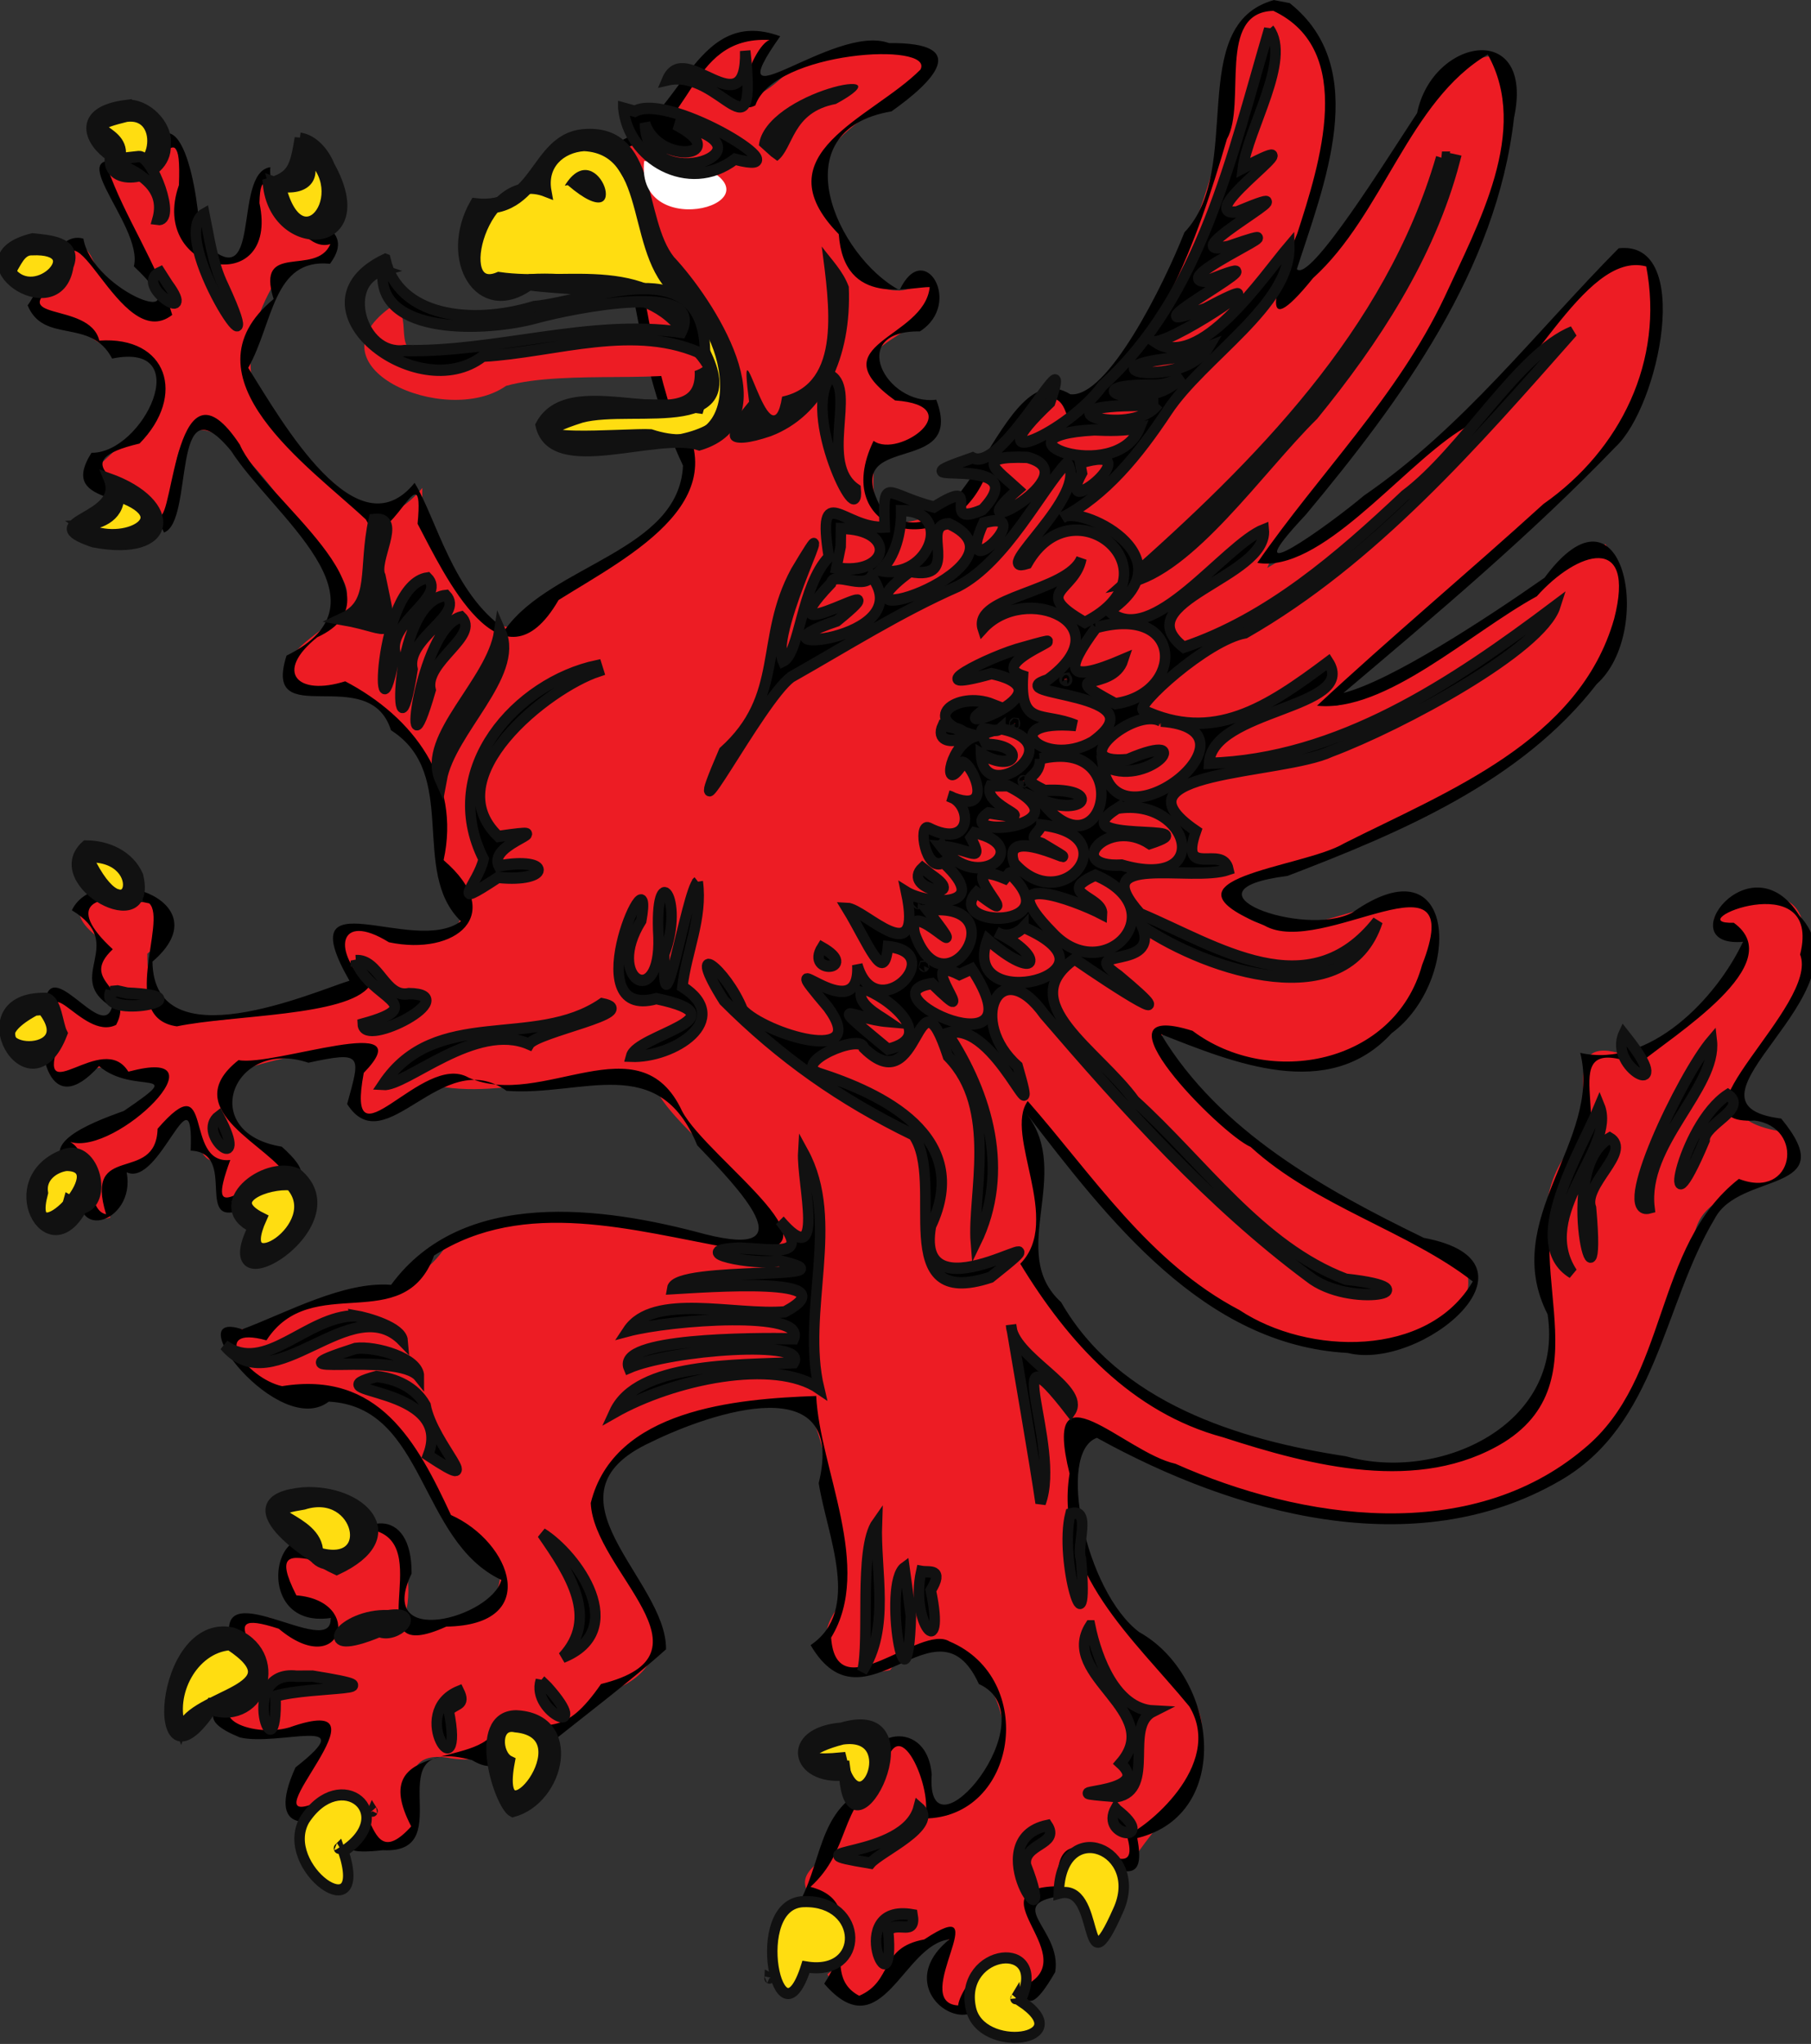 <?xml version="1.0" encoding="UTF-8" standalone="no"?>
<svg
   viewBox="0 0 57.772 65.189"
   version="1.1"
   id="svg1420"
   sodipodi:docname="logo.svg"
   inkscape:version="1.1.2 (0a00cf5339, 2022-02-04)"
   width="57.772"
   height="65.189"
   inkscape:export-filename="/home/Daten/Hugo/neu-plestlin/static/logo.png"
   inkscape:export-xdpi="64.940002"
   inkscape:export-ydpi="64.940002"
   xmlns:inkscape="http://www.inkscape.org/namespaces/inkscape"
   xmlns:sodipodi="http://sodipodi.sourceforge.net/DTD/sodipodi-0.dtd"
   xmlns="http://www.w3.org/2000/svg"
   xmlns:svg="http://www.w3.org/2000/svg">
  <rect x="0" y="0" width="57.772" height="65.189" fill="#333333" stroke="none"/>
  <defs
     id="defs1424" />
  <sodipodi:namedview
     id="namedview1422"
     pagecolor="#ffffff"
     bordercolor="#666666"
     borderopacity="1.0"
     inkscape:showpageshadow="2"
     inkscape:pageopacity="0.0"
     inkscape:pagecheckerboard="0"
     inkscape:deskcolor="#d1d1d1"
     showgrid="false"
     inkscape:zoom="1.4142136"
     inkscape:cx="-20.859649"
     inkscape:cy="149.55308"
     inkscape:window-width="1920"
     inkscape:window-height="1016"
     inkscape:window-x="0"
     inkscape:window-y="0"
     inkscape:window-maximized="1"
     inkscape:current-layer="svg1420"
     inkscape:pageshadow="2"
     showguides="false"
     height="114.807px">
    <sodipodi:guide
       position="18.995,147.699"
       orientation="0,219.346"
       id="guide49622" />
    <sodipodi:guide
       position="238.341,147.699"
       orientation="249.028,0"
       id="guide49624" />
    <sodipodi:guide
       position="238.341,-101.329"
       orientation="0,-219.346"
       id="guide49626" />
    <sodipodi:guide
       position="18.995,-101.329"
       orientation="-249.028,0"
       id="guide49628" />
    <inkscape:grid
       type="xygrid"
       id="grid986"
       originx="18.995"
       originy="-82.51" />
  </sodipodi:namedview>
  <g
     id="g68025">
    <g
       id="path1392">
      <path
         style="color:#000000;fill:#ed1c24;stroke-width:0.344;-inkscape-stroke:none"
         d="M 10.154,17.681 C 9.058,15.939 5.633,10.934 5.525,15.753 6.119,18.144 3.315,15.079 2.913,15.085 3.651,14.29 6.91,11.886 4.123,11.19 2.858,11.254 2.404,9.834 1.115,10.013 1.26,9.104 2.388,6.389 3.123,8.698 4.484,10.834 6.278,9.798 4.352,8.176 4.573,6.779 1.83,4.629 4.635,5.379 6.444,1.687 5.608,11.635 8.122,7.337 7.757,5.28 8.772,5.331 9.392,7.06 12.065,7.736 9.621,8.372 8.861,8.853 7.687,10.694 7.469,13.001 9.678,14.529 c 1.443,1.47 2.334,2.746 3.797,1.033 -0.139,1.884 2.407,6.439 4.223,3.453 2.493,-1.427 5.94,-3.421 3.306,-6.549 C 20.892,9.782 18.692,6.048 20.49,4.007 c 1.592,-0.239 2.003,-3.834 4.231,-2.698 -1.111,1.395 -1.103,2.517 0.503,0.898 0.913,-0.695 5.02,-1.114 4.426,0.115 -1.683,1.346 -5.132,2.614 -2.732,5.091 0.179,1.736 1.919,2.398 2.705,1.353 1.172,2.049 -3.729,1.969 -0.979,3.861 2.441,0.093 0.406,2.502 -0.683,1.748 -0.879,4.686 4.207,1.08 4.784,-1.414 1.624,-2.084 0.636,1.767 2.185,-0.426 2.763,-3.229 4.278,-7.448 4.518,-11.675 2.758,-2.319 3.718,3.38 2.512,5.252 -0.371,1.493 -2.015,5.166 0.237,2.122 2.176,-1.706 2.802,-6.343 5.604,-6.472 1.1,3.394 -1.027,6.781 -2.638,9.668 -1.203,2.409 -3.87,4.501 -4.738,6.684 4.159,-2.396 7.613,-5.847 10.7,-9.486 2.553,-2.255 1.774,3.916 0.628,5.071 -2.382,2.742 -5.264,5.018 -7.986,7.412 -1.463,0.943 -2.038,2.107 0.079,0.831 2.613,-1.217 5.043,-3.163 7.368,-4.588 1.701,2.807 -1.242,5.881 -3.587,7.222 -2.667,1.661 -5.533,3.054 -8.607,3.768 1.47,3.255 6.296,-1.441 6.83,1.342 -0.331,2.757 -3.038,5.095 -5.856,4.202 -1.252,-0.551 -4.393,-1.934 -2.339,0.366 2.425,2.716 5.687,4.606 9.037,5.962 1.128,2.705 -4.516,3.447 -6.448,2.121 -3.254,-1.434 -5.336,-4.411 -7.52,-7.058 0.547,1.521 0.232,4.022 0.374,5.503 1.412,2.606 3.85,4.368 6.682,5.149 2.777,0.729 6.526,1.714 8.728,-0.719 2.455,-2.597 -0.802,-6.446 1.994,-9.005 0.245,-1.344 -0.749,-3.477 1.714,-2.411 1.038,-0.799 4.628,-3.353 3.008,-4.084 -2.103,-0.389 2.568,-2.527 2.307,0.292 0.844,2.602 -4.69,5.511 -0.561,6.107 1.21,2.388 -2.811,1.067 -2.945,3.514 -1.08,3.255 -2.331,7.198 -6.043,8.267 -4.672,1.438 -9.635,-0.219 -13.668,-2.635 -0.519,3.094 0.593,6.098 2.996,8.113 2.632,1.96 -0.496,4.803 -1.113,5.882 -0.474,0.994 -2.262,-1.544 -2.281,0.912 -1.439,0.456 -1.248,0.934 -0.357,2.27 -0.456,1.703 -0.777,0.76 -1.436,0.037 -1.318,-0.061 -1.087,3.046 -2.315,1.044 0.62,-1.409 0.816,-2.69 -0.768,-1.028 -0.67,0.399 -1.718,2.422 -2.644,0.477 2.446,-1.787 -2.659,-2.313 0.157,-3.844 -0.502,-1.589 1.997,-1.771 1.502,-3.53 2.302,-0.795 0.89,4.193 3.031,1.518 2.566,-1.643 -0.776,-6.567 -2.691,-3.842 -1.91,0.389 -2.698,-0.92 -1.454,-2.255 -0.52,-1.969 -0.292,-5.097 -1.386,-6.307 -2.521,0.054 -7.278,0.891 -6.327,4.361 1.688,1.7 2.851,4.173 -0.143,5 -1.038,0.833 -1.305,2.065 -2.559,0.849 -1.15,0.529 -0.545,1.449 -2.292,1.14 -2.476,-0.333 0.387,3.791 -2.602,2.699 0.605,-1.381 -1.337,-1.556 -2.228,-0.798 C 8.406,56.681 12.203,54.65 9.254,55.263 7.922,55.794 5.833,54.408 8.028,53.985 8.782,52.925 6.18,51.427 8.623,51.599 10.392,53.141 11.656,51.411 9.323,50.993 8.126,49.428 9.859,48.98 10.786,49.842 c 1.439,-2.508 2.759,0.209 2.038,1.983 2.857,0.498 4.599,-2.039 1.443,-3.384 -1.152,-2.239 -2.174,-4.691 -5.322,-4.069 -1.355,-0.202 -2.688,-2.742 -0.545,-1.764 1.804,-2.011 4.493,-0.553 5.941,-3.047 2.862,-1.429 6.042,-0.436 8.981,0.076 3.599,0.213 -1.63,-3.31 -2.344,-4.808 -1.838,-1.12 -4.864,0.355 -7.231,-0.241 -0.979,1.03 -3.148,1.815 -2.295,-0.448 C 12.357,32.902 8.039,33.833 7.242,34.352 6.168,36.413 11.554,37.277 8.121,37.842 7.244,39.424 6.695,37.714 6.996,37.05 5.779,37.149 6.671,34.291 5.192,36.047 4.959,37.722 3.1,36.794 3.518,38.834 2.31,39.205 3.013,36.859 2.034,36.468 3.371,36.308 7.254,33.71 3.735,34.217 3.095,33.452 1.129,35.559 1.607,33.403 1.245,31.629 2.112,31.248 3.241,32.701 4.373,31.873 2.436,31.162 3.326,30.042 0.188,27.87 7.631,28.078 4.701,30.415 c -0.068,3.973 4.637,1.208 6.964,1.169 -1.349,-1.116 -1.005,-2.878 0.752,-1.702 2.536,0.459 2.942,-0.919 1.52,-2.743 C 14.6,24.669 12.099,21.301 9.54,22.07 7.807,20.248 13.117,19.925 10.154,17.679"
         id="path68133" />
      <path
         style="color:#000000;fill:#000000;-inkscape-stroke:none"
         d="m 40.637,0.002 c -2.848,0.795 -0.924,5.392 -2.853,7.408 -0.66,1.678 -2.454,5.295 -3.64,5.164 -2.315,-1.411 -3.197,5.815 -5.996,3.699 -1.487,-2.63 2.697,-0.956 1.719,-3.525 -1.615,0.2 -2.866,-2.213 -0.523,-2.178 C 30.738,9.682 29.475,7.583 28.697,9.256 26.703,8.188 24.859,4.156 28.438,3.553 29.752,2.626 31.038,1.347 28.359,1.374 26.606,0.725 22.745,4.193 24.889,1.156 c -2.834,-1.034 -3.147,2.912 -5.434,3.445 0.583,3.461 0.824,7.04 2.333,10.248 -0.124,2.726 -4.191,3.154 -5.669,5.221 -1.673,-1.143 -2.197,-3.532 -2.893,-4.67 C 11.391,17.669 9.01,13.473 7.918,11.732 8.723,10.307 8.7,8.227 10.527,8.413 11.696,6.818 8.461,7.083 8.625,5.332 7.366,5.506 8.456,9.775 6.375,7.594 6.362,6.337 5.751,2.329 4.447,5.342 1.513,4.338 4.61,7.145 4.27,8.494 6.594,10.689 2.947,9.315 2.66,7.611 1.725,7.347 1.386,9.083 0.881,9.738 1.399,10.991 2.887,10.116 3.577,11.436 c 2.708,-0.556 0.985,3.03 -0.659,3.005 -1.149,1.829 1.785,1.141 2.312,2.543 0.982,-0.341 0.189,-4.979 2.145,-2.6 1.326,2.064 5.254,4.802 1.766,6.526 -0.798,2.493 2.639,0.17 3.332,2.381 2.202,1.398 0.585,4.492 2.23,6.091 -1.522,1.125 -5.503,-1.508 -3.555,1.896 -1.126,0.349 -6.239,2.617 -6.285,-0.608 2.315,-1.979 -1.79,-3.263 -2.571,-1.639 1.811,1.099 -0.303,2.137 1.28,3.09 C 3.248,33.286 1.436,30.116 1.42,32.262 1.142,33.457 1.549,35.796 3.16,34 c 1.108,0.957 2.897,9.63e-4 0.793,1.43 -1.045,0.377 -3.177,1.166 -1.312,2.051 -0.631,2.274 1.723,1.566 1.398,-0.094 1.055,0.505 2.15,-3.423 2.043,-0.689 1.55,0.058 0.026,2.605 1.74,1.83 0.475,-0.939 2.91,-0.403 1.166,-1.957 -2.726,-0.438 -1.572,-3.495 0.85,-2.677 1.761,-0.383 1.661,-0.232 1.236,1.317 1.219,1.91 3.02,-1.899 5.085,-0.421 2.421,0.187 4.855,-1.27 6.083,1.737 1.331,1.385 3.522,3.662 0.245,2.834 -3.251,-0.882 -7.732,-1.494 -10.011,1.617 -1.515,-0.123 -3.385,0.913 -4.75,1.418 -2.099,-0.699 1.172,3.523 2.763,2.307 3.091,0.159 2.862,4.441 5.505,5.687 -0.327,1.21 -4.029,2.211 -2.864,-0.203 0.015,-2.189 -1.695,-1.916 -2.439,-0.486 -1.891,-2.198 -2.836,2.297 -0.145,1.902 0.086,1.41 -3.93,-1.656 -3.138,0.92 2.314,1.407 -2.458,1.795 0.247,2.89 1.23,0.291 3.942,-0.746 1.771,0.956 -0.971,2.133 0.486,2.015 1.687,1.122 0.951,0.851 -1.152,1.764 1.103,1.518 2.558,0.13 -0.383,-3.722 2.839,-2.874 1.664,0.997 0.712,-2.384 2.37,-0.435 1.007,-0.806 2.784,-2.16 3.821,-3.098 0.031,-2.233 -4.172,-4.911 -0.482,-6.606 1.956,-0.962 6.255,-2.39 5.353,1.305 0.266,1.684 1.381,4.059 -0.258,5.167 1.727,2.952 4.01,-1.728 5.367,1.24 2.33,1.054 -1.719,5.869 -1.504,2.887 -0.159,-1.952 -2.522,-1.375 -2.07,0.433 -1.614,0.768 -1.397,2.437 -2.26,3.837 2.026,-0.177 1.505,1.503 0.9,2.4 1.844,2.129 2.509,-1.248 3.994,-1.412 -2.231,1.808 1.479,3.849 1.252,0.957 1.343,-0.607 0.748,2.466 2.123,0.086 0.233,-1.404 -1.771,-2.201 0.349,-2.448 -0.196,-2.793 2.798,0.879 2.268,-1.826 3.091,-0.747 2.565,-5.176 0.061,-6.57 -1.706,-1.288 -2.652,-5.73 -1.347,-6.195 4.383,2.427 10.131,4.05 14.764,1.372 3.098,-1.772 3.288,-5.598 4.946,-8.365 0.786,-1.512 4.114,-0.772 2.119,-3.189 -3.761,-0.473 2.928,-3.985 0.583,-6.47 -1.559,-2.501 -4.181,1.032 -1.802,0.833 -0.834,1.779 -2.964,4.043 -5.191,3.541 0.703,2.836 -2.599,5.284 -1.042,8.338 0.54,3.533 -3.459,5.369 -6.43,4.529 -3.431,-0.52 -7.263,-1.72 -9.09,-4.916 -1.739,-1.581 0.395,-4.087 -1.104,-6.014 2.587,3.352 5.644,7.386 10.247,7.634 2.343,0.591 6.55,-2.9 2.428,-3.671 -3.158,-1.535 -6.525,-3.399 -8.382,-6.495 2.292,0.902 5.336,2.177 7.354,-0.03 2.247,-1.652 2.144,-6.241 -1.254,-3.847 -1.552,0.816 -5.712,-0.712 -2.066,-1.171 3.592,-1.377 7.452,-2.996 9.867,-6.122 1.856,-1.662 0.869,-6.819 -1.667,-3.389 -1.891,1.323 -4.898,3.288 -6.416,3.675 2.975,-2.515 5.976,-5.039 8.68,-7.846 1.4,-1.304 2.497,-6.609 0.1,-6.336 -2.652,2.682 -4.973,5.726 -8.124,7.887 -1.139,0.961 -4.327,3.238 -1.857,0.611 3.045,-3.652 6.096,-7.807 6.643,-12.66 0.667,-3.123 -2.6,-2.565 -3.092,-0.15 -0.949,1.437 -3.415,5.417 -3.836,4.978 0.843,-2.635 2.411,-6.397 -0.23,-8.486 z m -0.016,0.344 c 2.652,1.253 1.48,4.882 0.761,7.106 -0.58,1.403 -1.384,3.754 0.506,1.417 2.237,-2.025 3.062,-5.656 5.572,-7.13 1.357,2.419 -0.312,5.418 -1.383,7.747 -1.493,3.158 -4.011,5.635 -5.968,8.466 2.004,0.327 4.505,-2.938 6.422,-4.192 2.151,-1.217 3.976,-5.792 5.984,-5.263 0.578,3.01 -0.815,5.851 -3.277,7.576 -2.386,2.169 -4.876,4.25 -7.225,6.435 2.188,0.225 4.892,-2.334 7.01,-3.488 1.295,-1.454 3.178,-2.037 2.469,0.717 -1.112,3.903 -5.321,5.5 -8.617,7.162 -1.317,0.791 -6.29,1.103 -2.54,2.619 1.848,1.063 6.561,-2.657 5.031,1.256 -0.87,3.163 -4.865,3.944 -7.324,2.102 -3.425,-1.076 0.898,3.297 1.854,3.703 2.059,1.886 5.053,2.699 7.086,4.291 -1.422,2.439 -5.253,2.364 -7.444,0.911 -2.882,-1.509 -4.679,-4.3 -6.753,-6.664 -0.771,1.075 1.125,3.809 -0.238,5.189 1.519,2.499 3.548,4.749 6.472,5.535 2.818,0.916 6.253,1.809 8.959,0.158 3.346,-2.096 0.191,-6.101 2.14,-8.715 1.646,-1.166 -0.78,-4.451 2.121,-3.32 1.152,-0.955 4.879,-3.229 3.068,-4.535 -1.826,0.064 2.846,-1.918 2.118,1.014 0.626,1.599 -4.369,5.446 -1.454,5.296 1.616,0.201 1.281,2.549 -0.5,1.86 -2.75,2.152 -2.213,6.366 -4.937,8.602 -3.628,3.064 -8.999,2.281 -13.037,0.483 -1.625,-0.353 -4.276,-3.325 -3.378,0.314 -0.492,3.124 2.053,5.271 3.821,7.426 1.145,1.893 -1.461,3.933 -1.997,4.103 0.637,2.156 -2.381,-1.283 -2.197,1.629 -2.702,0.064 0.687,2.118 -0.906,3.09 -0.354,-2.189 -2.207,0.024 -2.275,0.715 -1.588,-0.1 1.313,-3.692 -1.08,-2.106 -1.458,0.267 -0.974,1.319 -2.075,1.797 -1.469,-0.766 0.488,-2.941 -1.556,-3.473 1.306,-1.189 0.862,-2.493 2.345,-3.562 0.381,-2.417 1.636,0.559 1.285,1.381 2.975,-0.019 3.627,-4.464 0.803,-5.648 -0.927,-0.576 -3.61,2.224 -3.774,-0.121 1.361,-2.228 -0.368,-5.397 -0.475,-7.707 -2.573,0.091 -6.452,0.423 -7.193,3.414 0.093,2.19 4.185,4.818 0.328,5.773 -1.167,1.68 -1.661,1.306 -3.307,1.248 -0.265,1.556 -4.269,0.377 -2.748,3.293 -1.731,1.907 -0.941,-2.38 -3.039,-0.756 -2.288,0.955 2.736,-3.667 -0.85,-2.4 -1.257,0.361 -3.02,-0.472 -1.045,-1.039 0.754,-1.013 -1.695,-2.896 0.709,-2.109 2.009,1.683 2.762,-0.887 0.561,-1.065 -1.382,-2.72 2.097,0.421 2.533,-2.058 1.906,0.572 -0.693,4.383 2.25,3.055 3.063,-0.046 2.077,-2.697 0.149,-3.559 C 13.299,45.973 12.076,43.711 9,44.209 7.852,43.961 6.65,42.237 8.5,42.748 c 1.439,-2.226 4.379,-0.076 5.348,-2.705 2.888,-1.854 6.378,-0.785 9.467,-0.235 4.205,0.476 -0.754,-2.839 -1.555,-4.369 -1.362,-2.932 -4.463,-0.03 -6.811,-1.07 -1.482,-0.862 -3.952,3.09 -3.345,-0.151 1.943,-2.005 -2.878,-0.188 -3.994,-0.408 -2.051,1.616 1.155,2.777 1.557,3.758 C 7.935,37.443 6.472,39.381 7.346,36.996 5.821,37.161 6.869,33.869 5.027,36 4.977,37.797 2.664,36.383 3.385,38.727 2.712,38.606 2.979,36.83 2.24,36.42 3.715,36.876 7.316,33.295 4.096,34.182 3.276,32.824 1.103,35.512 1.886,33.226 1.222,30.407 2.598,33.252 3.705,32.686 4.336,31.507 2.471,31.333 3.598,30.275 2.066,28.866 2.976,28.417 4.762,28.812 c 0.588,0.56 -1.018,3.66 0.88,3.922 1.763,-0.367 5.426,-0.316 6.14,-1.278 -1.206,-1.08 -1.011,-2.419 0.624,-1.404 2.137,0.45 3.77,-0.885 1.745,-2.618 0.554,-2.525 -0.95,-4.557 -3.139,-5.705 C 9.49,22.211 8.733,21.437 10.119,20.325 13.054,18.974 8.386,15.897 7.65,14.18 5.6,11.08 5.529,16.593 5.094,16.443 3.977,15.407 1.98,14.728 4.451,14.146 5.955,12.62 5.346,10.711 3.168,10.863 2.857,9.566 -0.04,10.312 1.977,8.922 2.24,5.884 3.8,11.367 5.494,10.043 5.009,8.366 3.979,6.949 3.42,5.33 4.773,6.686 5.824,2.883 5.708,5.902 4.713,8.74 8.932,9.549 8.277,6.476 8.323,4.424 9.295,8.177 10.539,7.785 10.085,8.842 8.144,7.677 8.729,9.537 5.715,12.032 9.896,14.901 11.672,16.569 c 0.676,1.35 1.898,-2.471 1.649,0.136 0.858,1.622 2.686,5.566 4.498,2.432 2.282,-1.429 6.082,-3.296 3.482,-6.397 -0.775,-2.603 -1.016,-5.337 -1.479,-8.01 2.382,-0.422 2.024,-3.592 4.725,-3.455 -0.561,0.216 -1.326,2.553 -0.451,2.086 0.59,-1.74 5.742,-2.039 5.266,-1.141 -1.543,1.552 -5.12,2.678 -2.605,5.248 0.165,2.37 2.326,1.663 2.901,1.69 -0.174,1.662 -3.612,1.808 -1.105,3.613 2.404,0.173 0.123,1.872 -0.686,1.289 -1.423,2.949 2.216,3.907 3.488,1.315 0.848,-1.235 2.236,-3.894 2.716,-2.002 2.852,-2.065 4.116,-5.673 5.068,-8.937 0.637,-1.124 -0.341,-4.046 1.482,-4.09 z"
         id="path68135" />
    </g>
    <g
       stroke="#111111"
       stroke-width="1.183"
       id="g1396"
       transform="matrix(0.282,0,0,0.299,-1.411,-1.52)">
      <g
         id="path1394">
        <path
           style="color:#000000;fill:#ffdd11;stroke-width:1.183;-inkscape-stroke:none"
           d="M 73.3,20.22 C 65.931,18.598 66.654,27.94 59.168,27.248 56.249,32.974 59.483,38.39 65.04,34.902 73.232,34.462 87.528,37.5 84.064,48.583 80.212,48.014 64.45,47.81 68.134,52.029 76.288,52.702 93.69,54.225 86.125,41.153 79.641,35.359 78.928,25.734 73.3,20.22 Z M 18.02,57.14 c -1.109,4.042 -8.467,4.604 0.41,5.358 6.435,0.185 3.948,-4.067 -0.41,-5.358 z M 12.33,32.27 C 6.55,27.427 2.91,38.413 11.279,35.337 L 11.85,34.575 Z m 5.37,-9.725 c 1.252,-3.315 -6.075,-3.914 1.61,-5.636 6.694,-0.205 3.073,9.66 -1.61,5.636 z m 18.17,1.92 c 6.417,2.176 0.457,-8.33 5.86,-1.459 3.86,9.131 -3.783,8.846 -5.86,1.459 z m -3.85,109.4 c 4.741,1.296 -2.25,8.541 5.364,4.012 C 43.022,133.362 35.64,126.622 32.02,133.865 Z m -19.6,-5.06 c -6.126,0.312 -1.973,12.689 0.37,4.32 3.662,1.991 2.96,-5.528 -0.37,-4.32 z m -2.21,-16.65 c -7.824,-0.384 -2.791,10.545 1.25,3.22 l -0.651,-1.854 z m 10.21,-11.44 c -3.441,-11.47 -11.361,-0.06 0,0 z m 40.84,91.68 c 0.938,4.593 1.463,7.652 5.725,1.811 3.233,-5.234 -8.006,-8.394 -5.725,-1.811 z m -21.81,6.81 c -3.028,5.075 7.4,12.019 4.4,3.35 6.338,-3.948 -0.278,-9.321 -4.4,-3.35 z m -8.32,-19.32 c -7.375,-1.265 -8.797,16.337 -2.29,6.97 5.108,1.652 8,-5.282 2.29,-6.97 z m 15.85,-12.14 c -3.906,-5.149 -16.795,-2.131 -7.2,2.1 1.705,4.472 6.192,0.652 7.2,-2.1 z m 77.79,39.3 c 4.907,-1.282 2.475,10.843 6.685,1.894 3.275,-6.581 -6.478,-10.366 -6.685,-1.894 z m -9.95,12.22 c 1.057,4.992 12.439,3.499 5.61,-0.76 3.39,-6.8 -7.013,-5.596 -5.61,0.76 z m -18.86,-11.34 c -6.439,0.092 -2.873,16.166 0.22,6.96 6.796,1.063 6.585,-7.138 -0.22,-6.96 z m 8.66,-16.68 c -3.779,-4.254 -13.687,3.158 -4.058,2.261 0.921,6.878 4.764,1.687 4.058,-2.261 z"
           id="path68139" />
        <path
           style="color:#000000;fill:#111111;-inkscape-stroke:none"
           d="m 19.33,16.318 c -5.956,0.699 -4.012,4.051 -1.855,5.352 -0.743,3.655 6.444,2.718 6.258,-1.106 0.298,-2.189 -2.297,-4.443 -4.403,-4.245 z M 19.281,17.5 c 4.782,-0.602 3.264,7.628 -0.816,4.83 1.472,-3.658 -5.788,-3.303 0.816,-4.83 z m 51.629,1.953 c -5.498,0.553 -5.099,8.15 -12.163,7.357 -3.559,5.898 0.485,12.432 6.136,8.665 7.292,0.944 16.896,-0.528 19.299,9.164 0.406,8.041 -14.392,-0.566 -18.012,5.806 1.364,5.574 13.125,0.633 17.946,2.098 C 93.807,49.77 85.217,37.323 80.796,32.885 77.117,28.53 78.992,18.74 70.91,19.453 Z M 38.928,19.812 c -0.563,3.176 -0.832,4.146 -3.606,4.879 0.75,7.635 12.343,7.227 6.967,-1.881 -0.573,-1.374 -1.811,-2.791 -3.361,-2.998 z m 32.15,0.803 c 8.192,0.396 4.953,12.369 11.17,16.045 6.575,4.929 7.331,18.172 -3.642,14.795 -2.517,-0.155 -17.875,1.165 -7.848,-1.859 5.927,-1.519 20.227,2.463 13.084,-8.504 -4.638,-8.711 -14.919,-5.352 -22.415,-6.409 -5.517,2.2 -1.829,-11.83 5.374,-9.175 -0.553,-2.877 1.603,-4.723 4.277,-4.893 z m -31.992,0.424 c 6.68,3.91 -0.014,12.813 -2.34,3.926 3.212,0.422 4.392,-1.383 2.34,-3.926 z M 8.693,30.551 c -9.1,2.096 2.932,9.861 4.045,2.893 1.132,-2.612 -2.429,-2.72 -4.045,-2.893 z m -0.072,1.182 c 6.67,-0.289 0.438,5.947 -2.432,2.311 0.637,-0.867 1.142,-2.364 2.432,-2.311 z m 8.682,24.395 c 1.914,4.439 -8.762,4.505 -1.73,6.76 9.137,1.637 9.704,-4.085 1.73,-6.76 z m 1.154,1.898 c 7.203,2.398 -0.147,5.757 -4.233,3.113 1.938,-0.095 4.23,-0.886 4.233,-3.113 z m -3.732,37.285 c -4.563,3.888 7.694,10.149 5.891,3.189 -1.031,-2.202 -3.582,-3.194 -5.891,-3.189 z m 0.186,1.18 c 7.416,-0.303 4.696,9.331 0,0 z m -4.684,15.074 c -9.817,-0.199 -1.836,12.731 1.82,3.74 -0.546,-1.022 -0.611,-3.487 -1.82,-3.74 z m -0.393,1.207 c 4.927,5.921 -9.701,4.566 -0.865,0.063 l 0.865,-0.062 z m -3.594,3.941 c 0.033,0.058 -0.015,0.013 0,0 z m 6.125,11.5 c -7.666,2.59 -1.951,12.399 1.895,5.756 2.992,-0.575 1.526,-6.819 -1.895,-5.756 z m 0.117,1.189 c 5.894,-0.044 -4.746,10.374 -2.63,2.917 -0.282,-1.635 1.178,-2.71 2.63,-2.917 z m 26.102,0.863 c -3.724,-1.44 -10.005,3.429 -4.934,5.744 -4.874,9.19 11.923,-0.358 4.934,-5.744 z m -0.713,1.211 c 4.273,4.438 -6.71,10.706 -3.27,3.541 -4.358,-2.046 0.774,-3.807 3.27,-3.541 z m -5.727,1.811 c 0.009,-0.006 0.027,0.021 0,0 z m 7.184,31.025 c -8.817,0.759 0.45,6.78 3.76,8.184 8.157,-3.583 2.72,-8.543 -3.76,-8.184 z m 0.039,1.209 c 6.377,-1.888 8.37,7.099 1.605,5.195 0.041,-3.782 -8.158,-4.2 -1.605,-5.195 z m -8.076,13.744 c -8.419,-1.7 -9.568,18.136 -2.41,8.181 5.873,1.785 8.532,-6.145 2.41,-8.181 z m -0.303,1.256 c 7.874,4.897 -4.14,5.22 -5.506,9 -1.443,-3.784 1.374,-8.674 5.506,-9 z m 32.375,7.574 c -5.085,0.093 -1.858,9.523 -0.35,10.23 5.308,-1.329 7.433,-9.958 0.35,-10.23 z m -0.057,1.182 c 8.386,0.729 -2.62,13.471 -0.648,3.692 -1.541,-0.688 -1.669,-4.182 0.648,-3.692 z m 36.906,0.129 c -6.491,0.516 -5.157,5.527 0.295,5.014 0.71,10.295 10.376,-7.993 -0.295,-5.014 z m 0.094,1.178 c 7.104,-0.941 1.905,10.399 -0.145,2.014 -5.806,0.539 -3.426,-1.18 0.145,-2.014 z m -53.162,7.697 c 0.013,0.02 -0.003,0.006 0,0 z m -3.789,3.949 c 0.004,0.01 -0.024,0.022 0,0 z m 48.693,13.846 c 0.008,0.004 -0.002,0.027 0,0 z M 119.896,218.25 c 0.002,0.022 -0.039,0.061 0,0 z"
           id="path68141" />
      </g>
    </g>
    <path
       d="m 12.548,9.738 c -2.872,1.943 1.674,3.923 3.595,2.569 1.908,-0.54 5.495,-0.014 6.273,-0.6 -1.612,-2.578 -5.63,0.5 -8.188,-0.314 -2.068,0.2 -0.895,-1.229 -1.68,-1.654 z"
       fill="#ed1c24"
       id="path1398"
       style="stroke-width:0.29" />
    <path
       d="m 20.549,5.137 c -0.293,2.711 4.7,1.255 1.61,0.076 -0.529,-0.143 -1.073,-0.04 -1.61,-0.076"
       fill="#ffffff"
       id="path1400"
       style="stroke-width:0.29" />
    <g
       stroke="#111111"
       stroke-width="1.378"
       fill="none"
       id="g1410"
       transform="matrix(0.282,0,0,0.299,-1.411,-1.52)">
      <path
         style="color:#000000;fill:#111111;-inkscape-stroke:none"
         d="m 48.93,177.506 c -5.24,-0.198 -8.629,4.512 -1.024,1.512 1.912,0.792 4.861,-2.069 1.024,-1.512 z"
         id="path1402" />
      <path
         style="color:#000000;fill:#111111;-inkscape-stroke:none"
         d="m 168.125,21.93 c -5.816,18.838 -20.821,32.948 -35.557,45.213 7.027,-1.382 14.683,-12.039 20.943,-17.869 6.856,-7.938 13.106,-16.856 15.963,-27.065 -0.45,-0.093 -0.9,-0.186 -1.35,-0.279 z"
         id="path1404" />
      <path
         style="color:#000000;fill:#111111;-inkscape-stroke:none"
         d="m 61.568,72.516 c -0.857,5.416 -8.798,11.226 -6.699,15.693 1.009,-5.249 8.785,-11.192 6.699,-15.693 z"
         id="path1406" />
      <path
         style="color:#000000;fill:#111111;-inkscape-stroke:none"
         d="m 47.373,60.568 c -1.204,5.211 0.208,8.895 -3.5,10.533 5.591,0.932 5.679,2.823 4.069,-4.534 -0.883,-1.704 2.505,-6.335 -0.569,-5.999 z"
         id="path1408" />
    </g>
    <g
       fill="#111111"
       id="g1414"
       transform="matrix(0.282,0,0,0.299,-1.411,-1.52)">
      <path
         d="m 97.96,31.38 c 0.846,6.167 2.283,14.655 -4.48,16.011 -1.287,7.614 -5.107,-9.72 -3.74,0.54 -3.802,4.259 -2.426,5.242 2.45,3.683 6.112,-2.188 9.171,-8.454 8.83,-15.943 -0.641,-1.677 -1.972,-2.916 -3.06,-4.293 m -7.11,-10.79 c 0.634,-5.752 17.493,-8.9 8.71,-4.414 -5.046,0.911 -4.731,4.718 -6.629,6.067 L 92.23,21.755 Z m -21.96,4.3 c 3.807,-5.891 8.054,6.195 0.34,-0.057 z"
         id="path1412" />
    </g>
    <g
       stroke="#111111"
       stroke-width="1.183"
       fill="none"
       id="g1418"
       transform="matrix(0.283,0,0,0.307,-1.578,-3.106)">
      <path
         style="color:#000000;fill:#000000;-inkscape-stroke:none"
         d="m 148.645,13.137 c -4.193,13.076 -7.613,27.752 -18.783,37.029 -3.814,4.886 -14.776,9.469 -5.912,1.758 2.996,-8.085 -5.258,7.463 -8.734,5.757 -10.802,3.421 7.63,-0.943 1.104,5.394 -5.16,2.059 0.529,-3.731 -5.463,-0.279 -5.424,-1.267 -5.782,-3.38 -5.555,2.086 -4.52,0.305 -7.709,-5.077 -6.296,3.097 -3.167,3.057 -3.239,10.003 -5.167,10.839 -1.611,-3.328 7.366,-18.509 1.433,-9.322 -4.137,7.029 -1.163,12.938 -8.111,18.715 -5.463,11.718 4.118,-5.414 7.602,-7.762 6.204,-3.231 12.309,-6.804 18.816,-9.432 5.428,-2.58 9.473,-10.176 12.274,-12.84 2.67,3.322 -8.984,11.758 -4.469,10.467 5.326,-8.639 17.382,1.038 6.481,6.135 -6.111,-3.218 -1.116,-3.198 -0.393,-6.633 -1.543,3.523 -12.294,3.936 -11.115,7.283 4.794,-4.898 15.902,-0.516 7.317,5.307 -5.805,1.731 13.099,1.111 5.01,6.472 -5.639,2.887 -10.911,-2.452 -1.811,-1.718 -3.76,-1.454 -6.351,0.252 -5.98,-5.145 -4.652,-1.417 8.121,-5.086 0.039,-2.965 -3.914,0.911 -12.315,4.948 -3.582,2.715 9.743,1.955 -7.433,7.252 0.142,3.209 -4.099,-1.491 -8.7,1.698 -1.898,3.259 -2.984,0.844 -3.785,5.804 -1.82,3.354 0.029,-2.902 5.26,5.626 -1.303,2.888 2.714,0.651 2.893,5.727 -2.219,3.328 -1.228,-0.491 -0.366,4.631 1.652,3.591 5.709,4.859 -1.832,4.417 -4.191,3.048 1.961,8.574 -4.629,1.772 -6.666,1.702 2.338,3.523 4.204,8.155 4.622,3.978 6.944,0.616 -1.381,8.555 -3.451,1.91 0.405,7.372 -10.393,-3.291 -3.319,4.386 4.929,6.177 -7.146,2.797 -9.611,0.272 -1.855,-4.25 -6.641,-7.588 -2.122,-0.962 6.31,5.832 13.193,10.312 21.363,13.955 3.751,4.897 -2.846,18.304 8.716,14.792 10.675,-7.816 -8.802,5.364 -6.727,-5.327 4.809,-9.332 -5.692,-13.805 -12.682,-15.867 -3.041,-1.079 4.84,-4.228 5.115,-2.631 6.529,5.928 5.884,-9.172 9.482,0.871 5.734,5.378 2.715,14.487 3.143,19.336 3.894,-7.356 1.361,-15.384 -3.199,-21.73 5.394,-1.656 10.694,12.357 7.916,3.432 -5.669,-4.62 -2.074,-11.938 3.011,-5.376 9.164,9.826 18.688,19.595 29.793,27.209 4.618,3.426 14.721,1.341 4.186,0.291 -9.658,-3.381 -16.138,-12.147 -23.8,-18.53 -4.115,-5.248 -13.706,-10.199 -6.778,-14.736 4.258,2.716 13.306,8.143 4.964,1.726 -4.799,-3.083 4.7,-0.452 2.658,-5.107 7.516,4.696 23.088,9.241 26.529,-0.541 -7.776,9.151 -18.086,2.566 -26.742,-0.779 -6.286,-6.513 5.696,-3.246 9.937,-4.599 -0.626,-2.671 -5.596,1.092 -3.659,-3.997 -10.006,-6.315 9.657,-5.88 15.206,-8.274 8.01,-2.775 23.748,-10.605 25.302,-15.11 -11.65,8.076 -24.429,15.956 -39.043,16.358 0.31,-5.718 16.854,-5.693 13.455,-10.539 -6.956,4.804 -12.981,8.465 -20.87,5.015 -0.992,-0.427 7.167,-7.314 11.498,-8.044 14.417,-7.606 25.768,-19.65 36.919,-31.282 -6.178,2.31 -12.265,12.426 -18.919,17.02 -7.411,6.442 -15.42,12.817 -24.923,15.767 -6.653,-4.794 9.533,-7.254 9.018,-12.219 -4.397,1.584 -12.733,12.55 -17.426,8.467 9.208,-5.769 -3.649,-11.164 -5.275,-9.713 4.929,-2.425 8.52,-6.484 11.826,-11.084 4.05,-5.645 13.933,-11.02 13.752,-17.137 -3.023,3.267 -10.13,13.097 -15.127,9.963 2.835,-0.323 15.522,-8.293 5.654,-3.456 -11.497,3.894 11.859,-7.272 0.058,-2.83 -4.833,-0.147 12.905,-6.953 2.558,-3.635 -7.397,1.388 11.687,-7.721 0.94,-3.581 -5.5,0.463 10.659,-9.415 0.678,-4.557 0.569,-4.081 5.494,-11.292 2.972,-14.435 z m -59.066,2.271 c 0.192,8.231 -6.842,-1.259 -8.805,3.021 6.068,-1.312 10.209,8.821 8.805,-3.021 z M 75.838,21.344 c 0.535,5.231 7.351,8.983 12.584,5.311 8.49,2.051 -7.228,-7.019 -11.284,-4.978 l -1.3,-0.333 z m 2.445,1.58 c 1.624,4.534 10.116,3.309 3.361,0.09 12.608,2.49 -3.345,7.926 -3.361,-0.09 z m -57.053,3.459 c -7.37,0.67 3.894,0.608 2.098,6.535 2.256,0.324 -0.611,-6.69 -2.098,-6.535 z m 7.383,5.936 c -4.381,2.244 8.059,19.337 2.153,7.518 -1.228,-2.328 -1.589,-4.983 -2.153,-7.518 z m 20.395,4.74 C 37.975,41.897 52.611,52.436 60.012,47.123 68.183,46.717 77.239,43.529 85.043,47.026 85.189,35.859 72.225,41.422 65.783,41.969 58.578,43.997 50.462,42.954 49.018,37.063 Z m -0.275,1.15 c -0.811,6.819 11.695,6.332 17.241,4.937 4.317,-1.093 19.301,-3.851 16.416,1.496 -10.436,-1.372 -20.861,2.095 -31.223,1.897 -4.875,0.619 -7.213,-7.112 -2.433,-8.33 z m -25.105,0.191 c -3.185,1.28 4.44,5.733 0.857,1.238 z m 118.227,7.717 c -2.843,4.423 -14.555,2.352 -4.364,1.223 1.518,-0.15 2.94,-0.723 4.364,-1.223 z m -42.584,3.064 c -3.456,3.705 3.241,16.398 2.762,11.746 -4.135,-2.648 0.063,-10.249 -2.762,-11.746 z m 39.557,0.084 c -3.741,4.022 -13.409,0.75 -3.007,0.858 1.118,-0.024 2.045,-0.376 3.007,-0.858 z m -2.689,2.807 c -2.892,3.576 -13.353,0.506 -3.836,0.19 l 1.489,-0.028 h 0.002 l 2.346,-0.162 z m -2.08,2.475 c -2.699,6.166 -17.548,0.841 -5.128,0.229 1.71,0.072 3.437,0.089 5.128,-0.229 z m -12.674,3.084 c 7.344,1.765 -8.764,9.506 -1.051,3.338 -2.457,-2.077 -5.125,-3.533 1.051,-3.338 z m 5.947,0.586 c 8.482,-2.389 -3.149,6.718 0.207,1.035 z m -20.176,4.943 c 6.081,-0.092 3.104,7.323 -2.32,6.233 1.731,-1.495 2.364,-4.054 2.32,-6.233 z m 9.281,1.281 c 6.476,-1.731 -3.515,7.228 0,0 z m -3.893,0.086 c 9.931,4.238 -14.982,12.292 -4.378,4.96 5.954,1.011 0.979,-4.913 4.378,-4.96 z m -12.174,0.49 c 6.299,-0.008 5.586,4.989 -0.52,4.1 l 0.487,-2.208 0.033,-1.892 z M 103.82,70 c 5.587,6.893 -15.509,8.239 -3.9,4.625 8.54,-6.418 -9.093,4.249 -0.674,-3.908 C 99.592,69.366 102.826,71.407 103.82,70 Z m -50.053,0.158 c -5.784,0.748 -5.913,19.241 -3.648,7.748 -0.751,-3.213 5.824,-5.753 3.648,-7.748 z m 2.094,1.818 c -6.308,0.553 -5.828,19.708 -3.784,7.68 -0.8,-3.272 5.91,-5.613 3.784,-7.68 z m 1.711,2.229 c -4.798,1.109 -6.868,18.584 -3.458,7.599 -0.768,-3.007 5.694,-5.671 3.458,-7.599 z m 71.574,1.111 c 10.068,-2.522 9.879,6.928 2.158,7.904 -7.092,-3.501 -0.307,-1.131 0.895,-4.582 -6.634,2.623 -6.598,1.137 -3.053,-3.322 z m -56.297,3.961 c -8.974,1.751 -17.885,10.767 -12.759,20.089 -0.63,2.645 -4.245,5.481 1.64,1.901 5.976,0.565 6.142,-2.207 0.07,-1.186 -1.374,-2.465 7.808,-4.108 -0.05,-3.067 -7.032,-6.226 5.583,-15.434 11.288,-17.179 z m 52.973,1.33 c 0.283,0.427 -0.709,0.106 0,0 z m 10.617,4.426 c 12.454,0.801 -5.084,13.869 -6.539,4.586 4.865,2.553 11.141,-3.903 2.787,-0.597 -7.198,0.659 0.833,-5.584 3.753,-3.989 z m -16.445,0.232 c 0.053,0.135 -0.219,-0.028 0,0 z m -8.162,0.238 c -1.502,3.022 6.354,0.808 0,0 z m 6.521,0.312 c 8.366,1.51 -1.998,8.396 -2.197,2.6 3.995,2.203 5.236,-0.894 0.592,-0.977 -1.576,-2.851 0.666,-0.859 1.605,-1.623 z m 4.467,3.131 c 11.047,-2.482 7.163,12.959 0.016,4.262 5.237,1.868 6.962,-1.285 0.499,-0.969 -3.56,-1.648 -0.499,-0.853 -0.514,-3.293 z m -1.766,2.285 c -0.01,0.286 -0.435,-0.084 0,0 z m -1.863,0.516 c 9.47,4.406 -6.537,5.608 -2.202,2.817 7.039,1.034 -0.841,-0.599 0.215,-2.799 l 1.986,-0.018 z m 12.344,2.334 c 8.238,-1.207 10.925,8.722 0.475,5.906 -6.553,0.341 -1.591,-5.11 3.158,-2.225 7.371,-2.238 -10.289,0.216 -3.633,-3.682 z m -8.568,1.742 c 9.718,0.945 2.467,9.788 -3.067,3.965 -1.843,-4.795 10.453,1.987 3.176,-2.025 -2.003,-0.594 -0.281,-1.091 -0.109,-1.939 z m -7.533,0.799 c 6.726,1.347 0.495,6.571 -3.787,1.41 3.159,0.188 5.009,2.013 3.367,-0.889 l 0.42,-0.521 z m -3.752,1.271 c 0.014,0.033 -0.009,0.008 0,0 z m -2.123,2.389 c -2.524,2.174 5.392,3.503 1.086,0.783 z m 9.783,0.549 c 6.895,6.005 -7.324,5.723 -3.691,2.002 6.693,4.662 -3.851,-4.146 3.21,-1.455 l 0.48,-0.547 z m 9.707,0.209 c 9.182,3.573 1.016,11.791 -4.818,6.006 -7.201,-6.766 2.456,-3.467 5.579,-1.965 0.134,-1.795 -5.376,-2.158 -0.761,-4.041 z m -44.818,0.676 c -1.259,0.988 -4.072,17.365 -3.775,7.512 2.359,-5.761 -1.169,-10.039 -0.649,-1.752 0.272,7.73 -6.087,4.377 -1.943,-1.726 1.626,-8.346 -7.691,10.502 1.698,8.113 10.088,1.963 -2.206,3.773 -2.847,5.991 4.8,0.177 11.6,-3.829 5.785,-7.228 0.462,-3.687 2.288,-7.105 1.73,-10.909 z m 24.809,2.234 c 0.069,0.003 -0.033,0.079 0,0 z m 1.088,0.729 c 10.303,-1.062 1.947,11.11 -1.412,2.492 -1.232,-4.642 7.442,4.674 1.412,-2.492 z m 10.816,1.766 c 12.309,4.903 -7.349,9.403 -4.053,1.277 5.561,4.511 6.846,1.942 1.002,-0.77 0.987,0.627 2.283,0.269 3.051,-0.508 z m -22.709,2.102 c -1.958,2.879 4.408,2.306 0,0 z m -52.551,1.363 c 1.427,3.911 8.653,4.587 0.787,6.586 0.112,2.577 11.636,-3.066 5.205,-3.156 -2.68,0.53 -3.335,-3.602 -5.992,-3.43 z m 64.045,0.582 c 0.038,-0.005 -0.017,0.043 0,0 z m 5.387,0.283 c 8.056,11.321 -12.47,2.569 -4.481,1.524 6.231,5.585 -2.379,-3.496 3.082,-0.938 l 1.399,-0.586 z m -12.354,2.006 c 2.876,0.791 8.557,5.093 2.916,6.338 -7.367,-5.622 -4.123,-3.199 -0.027,-2.875 -1.057,-0.66 -3.755,-1.912 -2.889,-3.463 z m -84.736,0.352 c -1.491,3.029 11.589,0.543 1.879,0.154 l -1.081,-0.223 -0.798,0.069 z m 55.43,1.258 c -7.696,4.851 -18.747,0.182 -24.711,8.398 2.662,0.172 10.474,-6.622 16.484,-4.197 0.827,-1.308 12.82,-3.348 8.227,-4.201 z m 115.152,3.131 c -1.782,3.537 5.816,7.022 0.776,0.917 l -0.776,-0.917 z m 9.928,0.701 c -3.385,3.651 -10.965,18.366 -7.022,17.386 -0.875,-6.708 7.632,-12.485 7.022,-17.386 z m 1.812,5.621 c -5.406,3.238 -7.719,15.911 -2.624,4.728 -0.055,-1.701 5.011,-3.277 2.624,-4.728 z m -14.467,1.174 c -2.162,4.828 -8.613,14.234 -3.07,17.344 -4.461,-6.268 5.008,-12.959 3.07,-17.344 z m -155.633,1.068 c -2.707,1.857 3.709,6.444 0,0 z m 156.787,2.252 c -6.24,3.306 -0.781,20.901 -2.115,7.279 -0.962,-2.462 4.678,-5.896 2.115,-7.279 z m -90.916,1.482 c -0.201,3.106 2.611,12.763 -2.635,7.081 3.402,3.86 -0.277,3.057 -4.524,2.874 -6.505,0.268 1.702,1.88 4.391,1.298 9.623,2.093 -11.614,0.504 -12.013,2.925 3.648,-0.189 20.295,-1.36 12.703,2.408 -5.581,0.448 -14.835,-2.04 -17.713,1.99 4.918,-1.209 20.161,-2.212 18.737,0.802 -4.764,-0.064 -20.024,-0.049 -18.613,3.02 4.727,-1.907 20.317,-2.999 18.608,-0.528 -6.303,0.292 -17.667,-0.034 -20.248,5.173 6.636,-3.483 18.03,-5.694 23.096,-2.496 -2.056,-8.008 2.487,-17.349 -1.789,-24.547 z m -50.506,16.994 c -5.495,0.011 -10.151,6.19 -14.738,3.066 5.61,6.13 14.305,-5.988 20.095,-0.466 -0.118,-1.369 -3.899,-2.372 -5.357,-2.601 z m 73.936,0.959 c 0.777,4.269 2.695,14.42 3.328,18.484 2.391,-5.84 -4.999,-19.516 3.371,-9.506 1.752,-2.401 -6.571,-5.623 -6.699,-8.978 z m -73.906,2.432 c -11.014,3.28 4.738,0.122 7.159,2.921 0.017,-1.86 -4.853,-3.196 -7.159,-2.921 z m 2.373,2.914 c -7.589,1.91 8.912,0.657 5.813,8.191 6.991,4.245 0.558,-0.965 -0.283,-5.199 -1.168,-1.91 -3.393,-2.79 -5.529,-2.992 z m 78.225,14.266 c -1.342,4.799 2.19,15.401 1.186,4.673 -0.569,-1.368 1.288,-5.324 -1.186,-4.673 z m -21.818,0.947 c -2.07,2.687 -0.764,12.168 -1.646,15.41 3.192,-4.517 1.444,-10.3 1.646,-15.41 z m -37.742,1.092 c 3.164,4.213 6.425,8.783 2.322,12.874 7.622,-2.807 1.675,-10.578 -2.322,-12.874 z m 40.846,3.553 c -2.487,1.649 0.343,16.802 0.727,5.053 -0.223,-1.687 -0.473,-3.37 -0.727,-5.053 z m 1.895,0.389 c -1.316,5.4 2.835,9.697 1.078,1.967 1.534,-2.326 -0.157,-1.807 -1.078,-1.967 z m 19.037,5.658 c -3.575,5.142 8.499,8.842 3.423,14.282 4.186,3.524 -9.701,2.762 -0.395,3.459 4.461,-0.753 0.708,-7.325 4.114,-8.896 -4.231,-0.199 -6.367,-5.381 -7.141,-8.845 z m -89.451,5.23 c -6.869,-0.71 -2.078,11.133 -2.375,2.068 4.246,-1.125 14.711,-0.515 4.165,-2.076 l -1.79,0.008 z m 27.525,0.451 c -1.159,3.309 6.082,6.182 0.77,0.69 l -0.77,-0.689 z m -9.221,1.117 c -5.915,2.232 0.742,10.748 -1.154,2.017 0.818,-0.861 1.952,-0.52 1.154,-2.017 z m 51.814,12.066 c -1.552,5.548 -15.477,4.254 -5.42,5.787 1.11,-1.237 7.816,-3.919 5.42,-5.787 z m 22.209,0.098 c -1.857,3.06 4.901,3.566 0.176,0.18 z m -7.689,1.771 c -8.02,1.548 1.558,13.537 -2.42,4.119 -0.363,-2.29 3.872,-2.119 2.42,-4.119 z m -15.201,9.283 c -7.905,-1.264 -1.831,10.778 -2.754,1.611 1.076,-0.995 3.173,0.62 2.754,-1.611 z"
         id="path1416" />
    </g>
  </g>
  <g
     inkscape:groupmode="layer"
     id="layer1"
     inkscape:label="Layer 1"
     transform="translate(18.995,-82.51)" />
</svg>
